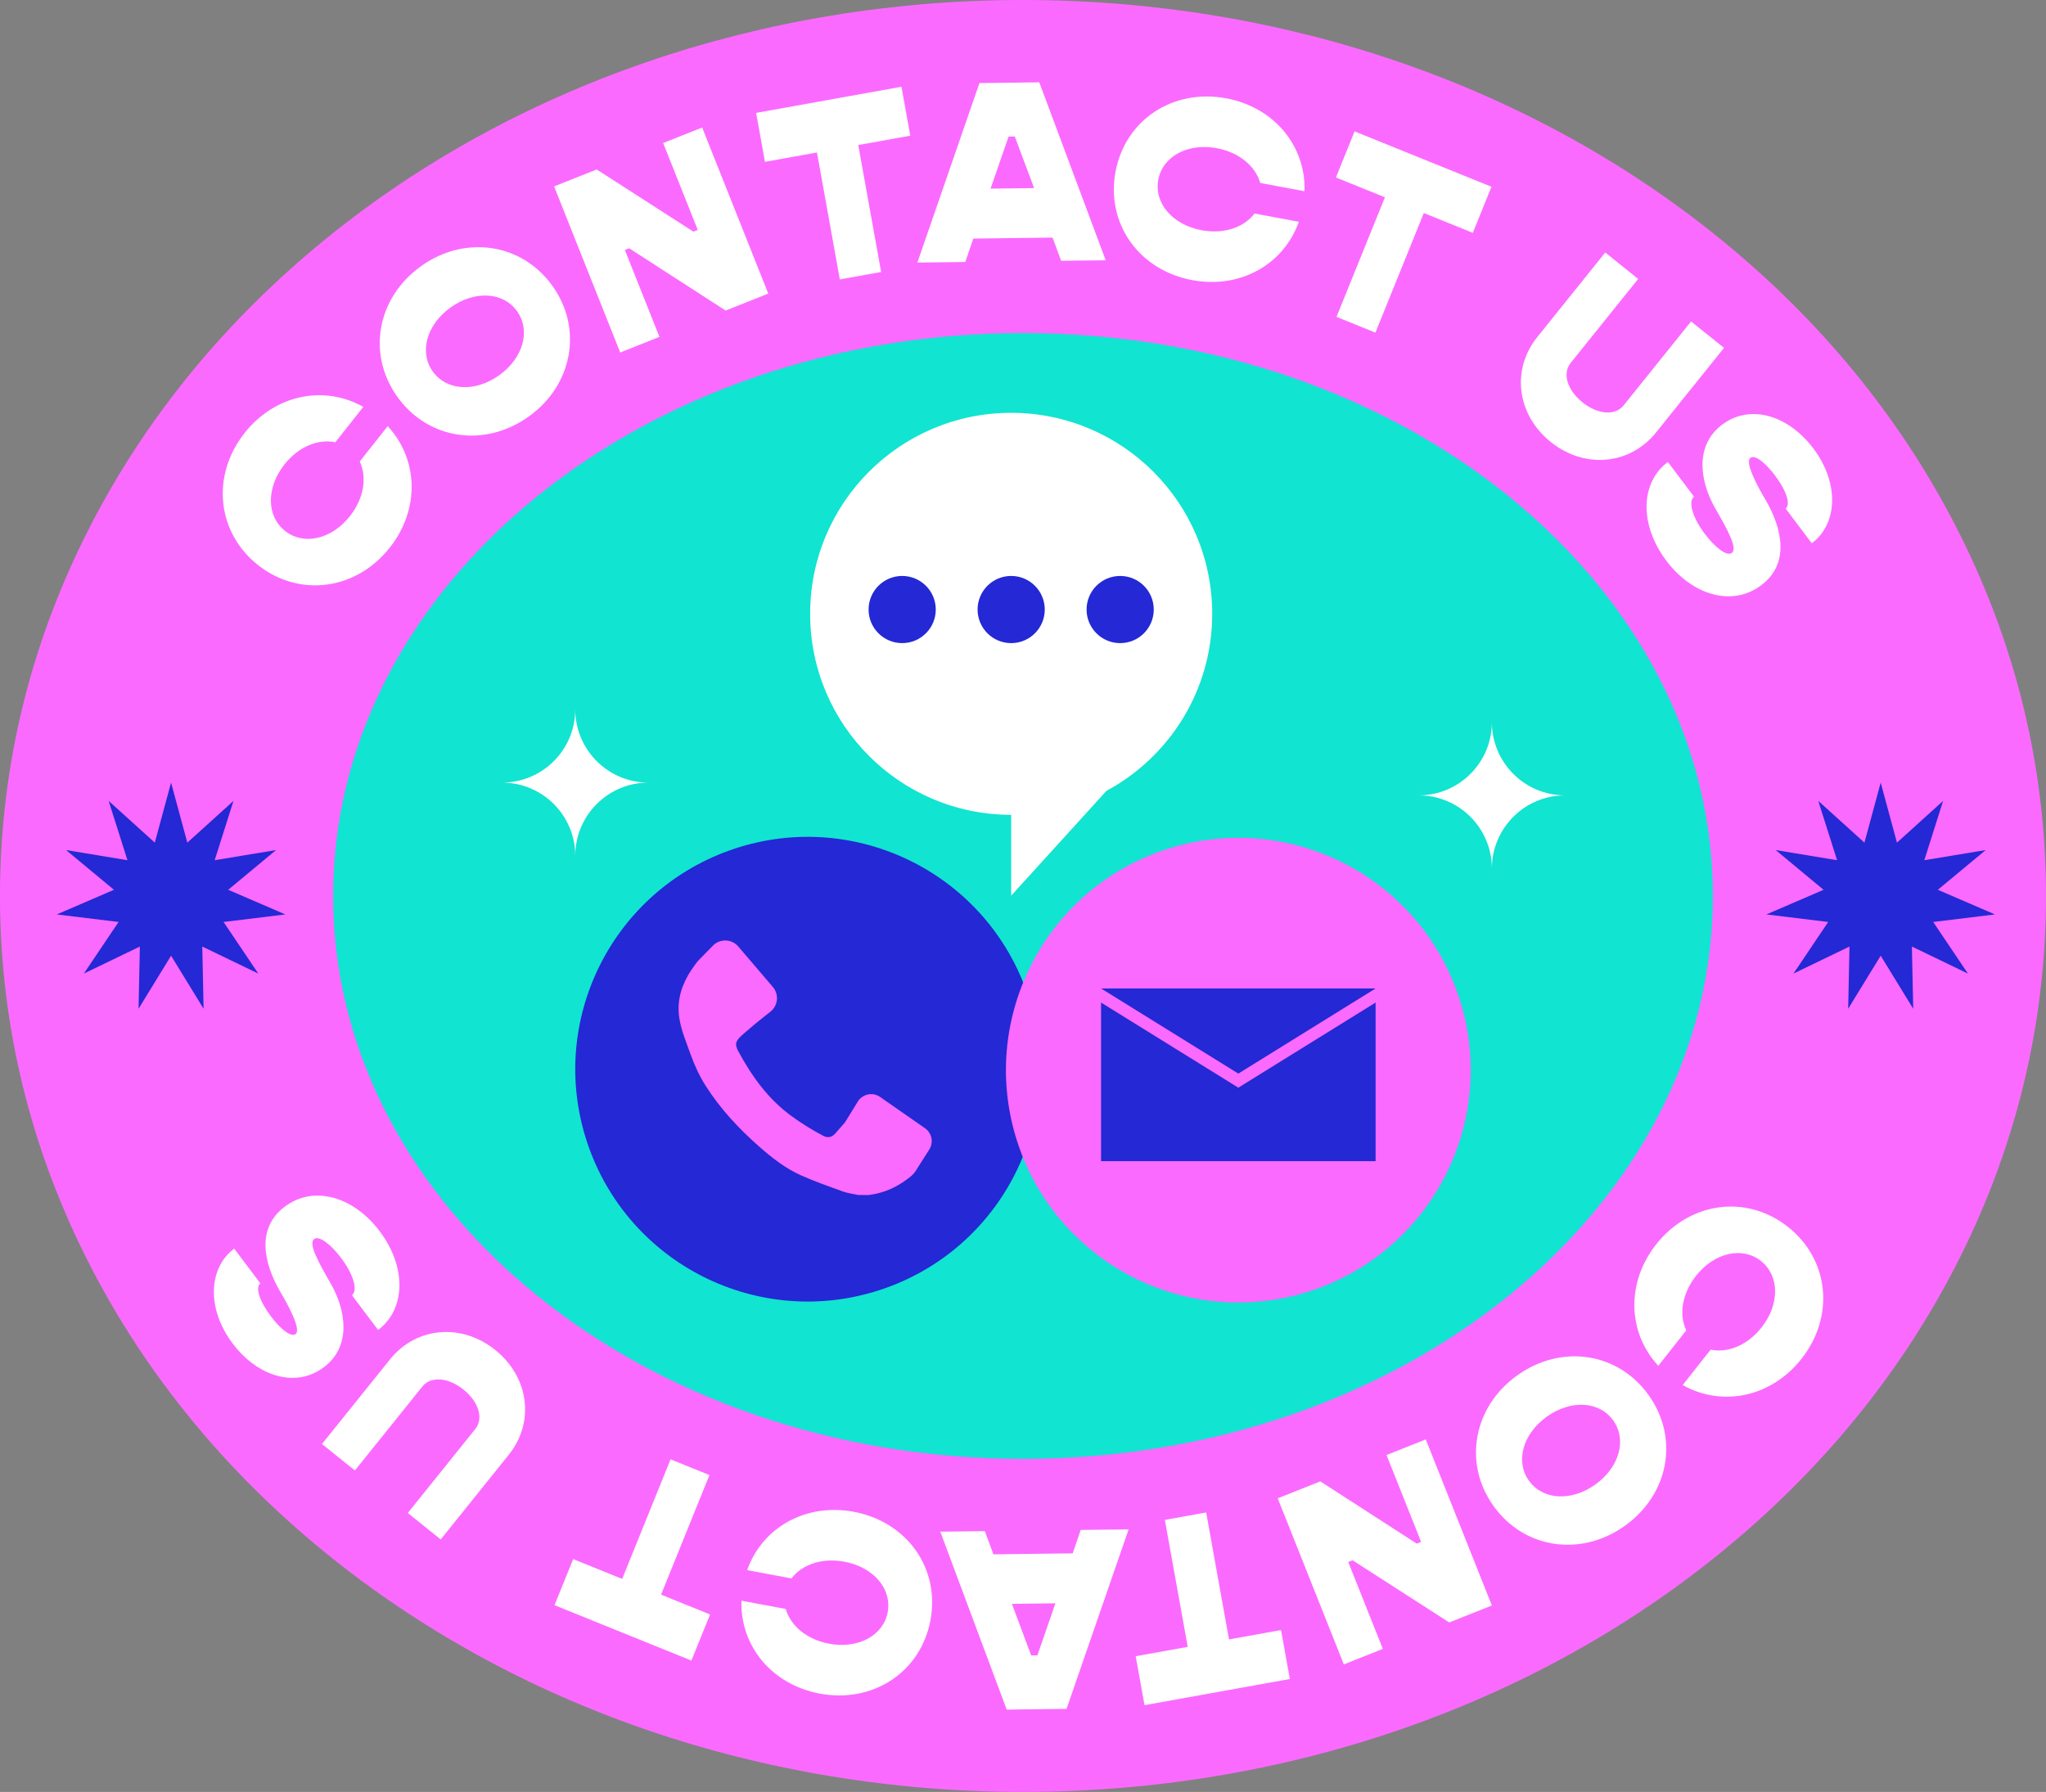 <?xml version="1.0" encoding="UTF-8"?>
<!DOCTYPE svg PUBLIC '-//W3C//DTD SVG 1.0//EN'
          'http://www.w3.org/TR/2001/REC-SVG-20010904/DTD/svg10.dtd'>
<svg height="1500.0" preserveAspectRatio="xMidYMid meet" version="1.0" viewBox="0.0 0.0 1712.4 1500.0" width="1712.4" xmlns="http://www.w3.org/2000/svg" xmlns:xlink="http://www.w3.org/1999/xlink" zoomAndPan="magnify"
><rect x="0.0" y="0.0" width="1712.4" height="1500.0" fill="#808080" stroke="none"/><g id="change1_1"
  ><path d="M856.194,1500c-218.277,0-425.875-71.315-584.553-200.81c-82.69-67.481-148.296-147.382-194.996-237.486 C25.787,963.578,0,858.705,0,750c0-108.704,25.787-213.576,76.645-311.704c46.7-90.103,112.306-170.005,194.996-237.486 C430.319,71.315,637.917,0,856.194,0c218.276,0,425.875,71.315,584.554,200.81c82.689,67.481,148.295,147.383,194.994,237.486 c50.858,98.127,76.645,203,76.645,311.703c0,108.706-25.787,213.576-76.645,311.704c-46.699,90.104-112.306,170.006-194.994,237.486 C1282.069,1428.685,1074.472,1500,856.194,1500z" fill="#FB6AFF"
  /></g
  ><g id="change2_1"
  ><path d="M1433.582,750c0,260.234-258.506,471.195-577.388,471.195S278.806,1010.234,278.806,750 s258.506-471.195,577.388-471.195S1433.582,489.767,1433.582,750z" fill="#11E4D0"
  /></g
  ><g id="change3_1"
  ><path d="M858.998,829.328c36.275,101.083-16.261,212.434-117.344,248.709 c-101.083,36.276-212.434-16.261-248.71-117.344s16.261-212.434,117.344-248.709S822.722,728.245,858.998,829.328z" fill="#2428D5"
  /></g
  ><g id="change1_2"
  ><path d="M777.752,962.276c-3.449,5.417-6.897,10.833-10.346,16.25c-0.489,0.913-1.043,1.787-1.668,2.62 c0,0,0,0,0,0.001l0,0c-0.902,1.202-1.937,2.324-3.157,3.332c-8.96,7.405-18.938,12.756-30.431,15.023 c-1.685,0.332-3.388,0.569-5.083,0.85c-2.937-0.012-5.873-0.024-8.81-0.037c-4.273-0.948-8.706-1.454-12.789-2.929 c-11.766-4.248-23.605-8.409-35.016-13.498c-13.057-5.824-24.293-14.636-34.993-24.048c-17.005-14.958-32.349-31.393-44.616-50.544 c-5.312-8.293-9.426-17.157-12.736-26.409c-3.318-9.275-7.155-18.381-9.113-28.1c-2.767-13.738,0.044-26.493,6.921-38.466 c1.919-3.342,4.215-6.474,6.429-9.638c0.613-0.875,1.28-1.676,1.974-2.438c-0.002-0.002-0.004-0.005-0.006-0.007 c0.061-0.062,0.122-0.124,0.182-0.187c0.287-0.308,0.578-0.611,0.879-0.9c3.762-3.85,7.525-7.7,11.287-11.549 c5.917-6.055,15.755-5.724,21.252,0.715c9.641,11.294,19.282,22.588,28.924,33.882c5.281,6.187,4.394,15.516-1.959,20.596 c-4.205,3.363-8.411,6.726-12.616,10.089c0,0,0,0,0,0c-1.47,1.248-2.949,2.488-4.398,3.756c-2.56,2.238-5.252,4.337-7.703,6.688 c-4.782,4.586-5.277,7.067-2.128,12.897c11.2,20.734,24.748,39.588,43.997,53.733c8.551,6.284,17.549,11.869,26.948,16.803 c3.771,1.98,7.138,1.327,9.93-1.755c2.832-3.126,5.58-6.328,8.348-9.512l-0.012-0.009c3.55-5.776,7.101-11.551,10.652-17.326 c3.958-6.438,12.515-8.222,18.716-3.903c12.522,8.723,25.044,17.446,37.566,26.169C779.96,948.456,781.537,956.33,777.752,962.276z M970.735,712.795c-101.083,36.275-153.62,147.626-117.344,248.709s147.626,153.62,248.709,117.344 c101.083-36.276,153.62-147.627,117.344-248.71C1183.169,729.057,1071.818,676.52,970.735,712.795z" fill="#FB6AFF"
  /></g
  ><g id="change4_1"
  ><path d="M926.015,662.033L926.015,662.033l-79.713,87.719v-67.67c-92.927,0-168.259-75.332-168.259-168.259 c0-92.927,75.332-168.259,168.259-168.259s168.259,75.332,168.259,168.259C1014.562,577.908,978.732,633.62,926.015,662.033z M326.213,458.417c25.275-31.987,24.075-73.838-1.731-101.69l-23.392,29.605c6.175,13.17,3.606,30.762-8.225,45.734 c-15.326,19.396-38.628,24.753-54.281,12.384c-15.653-12.369-15.831-36.277-0.505-55.673c11.83-14.972,28.352-21.541,42.594-18.578 l23.392-29.605c-33.064-18.664-74.059-10.153-99.334,21.833c-28.233,35.73-23.272,83.316,11.267,110.607 C250.538,500.325,297.981,494.146,326.213,458.417z M442.523,348.682c36.85-26.378,45.448-73.598,19.827-109.389 c-25.62-35.792-73.091-42.877-109.94-16.5c-37.026,26.504-45.448,73.598-19.828,109.39 C358.204,367.975,405.497,375.186,442.523,348.682z M417.787,314.124c-20.1,14.388-43.972,13.076-55.582-3.144 c-11.612-16.221-5.157-39.241,14.943-53.629c20.1-14.388,43.971-13.076,55.582,3.144 C444.341,276.717,437.886,299.737,417.787,314.124z M519.089,295.079l32.842-13.071l-28.95-72.734l3.627-1.443l80.729,52.125 l35.661-14.194l-55.332-139.02l-32.64,12.991l28.949,72.734l-3.627,1.443l-80.93-52.045l-35.661,14.194L519.089,295.079z M754.487,72.611L632.845,94.515l7.378,40.974l43.535-7.839l19.137,106.277l34.572-6.226L718.33,121.424l43.535-7.839 L754.487,72.611z M888.128,218.325l37.294-0.454L869.827,68.916l-50.087,0.609l-51.95,150.266l40.113-0.488l6.701-19.599 l66.349-0.809L888.128,218.325z M829.057,157.891l15.083-43.555l5.204-0.064l16.14,43.175L829.057,157.891z M997.838,234.493 c40.074,7.495,76.565-13.034,89.218-48.834l-37.089-6.938c-8.787,11.594-25.556,17.502-44.314,13.993 c-24.3-4.545-39.88-22.682-36.21-42.293c3.668-19.61,24.75-30.889,49.05-26.344c18.758,3.509,32.258,15.079,36.26,29.065 l37.089,6.938c1.142-37.952-25.46-70.285-65.534-77.781c-44.763-8.374-84.582,18.153-92.677,61.424 C925.536,186.993,953.075,226.119,997.838,234.493z M1248.284,156.324l-114.573-46.359l-15.615,38.593l41.006,16.592 l-40.504,100.101l32.564,13.176l40.503-100.101l41.004,16.592L1248.284,156.324z M1297.864,369.946 c28.227,22.684,66.13,19.482,88.134-7.901l56.914-70.823l-27.553-22.14l-56.504,70.316c-7.063,8.79-21.691,7.607-34.369-2.58 c-12.847-10.323-16.98-24.217-9.917-33.007l56.504-70.316l-27.551-22.14l-56.914,70.823 C1264.605,309.56,1269.635,347.263,1297.864,369.946z M1394.62,469.358c21.778,28.935,55.061,38.895,79.489,20.508 c24.257-18.258,17.267-47.737,3.826-71.004c-6.394-10.658-17.968-31.802-12.943-35.585c3.637-2.738,12.062,3.406,20.54,14.667 c9.91,13.168,13.27,24.481,8.939,27.742l21.908,29.106c21.83-16.431,23.072-50.479,1.294-79.412 c-20.995-27.894-52.931-37.511-76.321-19.906c-23.563,17.736-18.219,47.912-6.212,69.273c10.439,18.198,19.488,34.186,14.29,38.098 c-3.984,2.999-13.669-4.097-22.536-15.878c-10.693-14.207-14.098-27.385-9.074-31.167l-21.908-29.107 C1372.694,404.168,1372.061,439.385,1394.62,469.358z M1386.176,1041.583c-25.277,31.987-24.076,73.839,1.73,101.689l23.392-29.605 c-6.175-13.169-3.607-30.761,8.225-45.734c15.325-19.395,38.629-24.752,54.282-12.382c15.653,12.368,15.831,36.276,0.504,55.671 c-11.83,14.973-28.352,21.542-42.594,18.579l-23.392,29.604c33.064,18.664,74.06,10.154,99.333-21.831 c28.234-35.73,23.273-83.317-11.266-110.608C1461.85,999.674,1414.407,1005.853,1386.176,1041.583z M1269.865,1151.317 c-36.851,26.378-45.448,73.597-19.828,109.389c25.622,35.792,73.091,42.878,109.941,16.5 c37.025-26.503,45.448-73.597,19.828-109.391C1354.184,1132.025,1306.89,1124.814,1269.865,1151.317z M1294.601,1185.874 c20.102-14.386,43.973-13.076,55.583,3.146c11.613,16.221,5.157,39.239-14.941,53.629c-20.102,14.386-43.973,13.076-55.582-3.146 C1268.046,1223.282,1274.502,1200.263,1294.601,1185.874z M1193.3,1204.92l-32.842,13.071l28.95,72.734l-3.627,1.443l-80.729-52.125 l-35.66,14.194l55.33,139.02l32.641-12.991l-28.95-72.734l3.627-1.443l80.93,52.045l35.662-14.194L1193.3,1204.92z M957.903,1427.387l121.641-21.903l-7.378-40.974l-43.535,7.839l-19.137-106.276l-34.571,6.227l19.137,106.275l-43.535,7.841 L957.903,1427.387z M824.26,1281.674l-37.294,0.454l55.595,148.956l50.087-0.61l51.95-150.265l-40.113,0.488l-6.701,19.6 l-66.349,0.808L824.26,1281.674z M883.331,1342.108l-15.083,43.556l-5.204,0.064l-16.14-43.175L883.331,1342.108z M714.551,1265.505 c-40.074-7.495-76.565,13.035-89.218,48.834l37.089,6.938c8.787-11.594,25.556-17.502,44.314-13.993 c24.3,4.545,39.88,22.682,36.21,42.293c-3.668,19.611-24.75,30.89-49.05,26.344c-18.758-3.509-32.258-15.08-36.26-29.067 l-37.089-6.937c-1.142,37.953,25.46,70.285,65.534,77.781c44.763,8.375,84.582-18.151,92.677-61.423 C786.852,1313.005,759.314,1273.88,714.551,1265.505z M464.104,1343.675l114.573,46.359l15.616-38.593l-41.006-16.591 l40.504-100.101l-32.564-13.176l-40.503,100.101l-41.004-16.593L464.104,1343.675z M414.524,1130.053 c-28.227-22.684-66.13-19.483-88.134,7.901l-56.914,70.823l27.553,22.141l56.504-70.317c7.063-8.789,21.691-7.606,34.368,2.58 c12.847,10.325,16.98,24.218,9.917,33.007l-56.504,70.317l27.551,22.141l56.914-70.824 C447.784,1190.44,442.753,1152.735,414.524,1130.053z M317.768,1030.64c-21.778-28.934-55.061-38.894-79.489-20.508 c-24.257,18.258-17.267,47.738-3.826,71.004c6.394,10.658,17.968,31.802,12.943,35.584c-3.637,2.739-12.062-3.406-20.54-14.667 c-9.91-13.167-13.27-24.479-8.939-27.741l-21.908-29.106c-21.83,16.431-23.072,50.479-1.294,79.412 c20.995,27.895,52.931,37.511,76.321,19.906c23.563-17.735,18.219-47.913,6.212-69.273c-10.439-18.198-19.488-34.187-14.29-38.098 c3.984-2.999,13.669,4.096,22.536,15.879c10.693,14.206,14.098,27.385,9.074,31.167l21.908,29.108 C339.694,1095.832,340.327,1060.615,317.768,1030.64z M481.462,593.805L481.462,593.805c0,33.849-27.44,61.289-61.289,61.289v0 c33.849,0,61.289,27.44,61.289,61.289h0c0-33.849,27.44-61.289,61.289-61.289v0C508.902,655.094,481.462,627.654,481.462,593.805z M1248.631,604.492L1248.631,604.492c0,33.849-27.44,61.289-61.289,61.289v0c33.849,0,61.289,27.44,61.289,61.289h0 c0-33.849,27.44-61.289,61.289-61.289v0C1276.072,665.781,1248.631,638.341,1248.631,604.492z" fill="#FFF"
  /></g
  ><g id="change3_2"
  ><path d="M1036.417,910.48l114.885-71.257v132.795h-229.77V839.223L1036.417,910.48z M921.532,827.427l114.885,71.267 l114.885-71.267H921.532z M755.078,482.121c-15.526,0-28.113,12.587-28.113,28.113c0,15.526,12.586,28.113,28.113,28.113 s28.113-12.586,28.113-28.113C783.191,494.708,770.604,482.121,755.078,482.121z M874.415,510.234 c0,15.526-12.586,28.113-28.113,28.113s-28.113-12.586-28.113-28.113c0-15.526,12.587-28.113,28.113-28.113 S874.415,494.708,874.415,510.234z M965.639,510.234c0,15.526-12.586,28.113-28.113,28.113c-15.526,0-28.113-12.586-28.113-28.113 c0-15.526,12.586-28.113,28.113-28.113C953.053,482.121,965.639,494.708,965.639,510.234z M143.174,655.094l13.61,50.264 l38.624-34.927l-15.726,49.643l51.375-8.501l-40.068,33.26l47.816,20.625l-51.689,6.318l29.075,43.201l-46.899-22.63l1.103,52.062 l-27.219-44.394l-27.219,44.394l1.103-52.062l-46.899,22.63l29.075-43.201l-51.689-6.318l47.816-20.625l-40.068-33.26l51.375,8.501 L90.94,670.432l38.624,34.927L143.174,655.094z M1574.047,655.094l13.61,50.264l38.624-34.927l-15.726,49.643l51.375-8.501 l-40.068,33.26l47.816,20.625l-51.689,6.318l29.074,43.201l-46.899-22.63l1.103,52.062l-27.219-44.394l-27.219,44.394l1.103-52.062 l-46.899,22.63l29.074-43.201l-51.689-6.318l47.816-20.625l-40.068-33.26l51.375,8.501l-15.725-49.643l38.624,34.927 L1574.047,655.094z" fill="#2428D5"
  /></g
></svg
>
